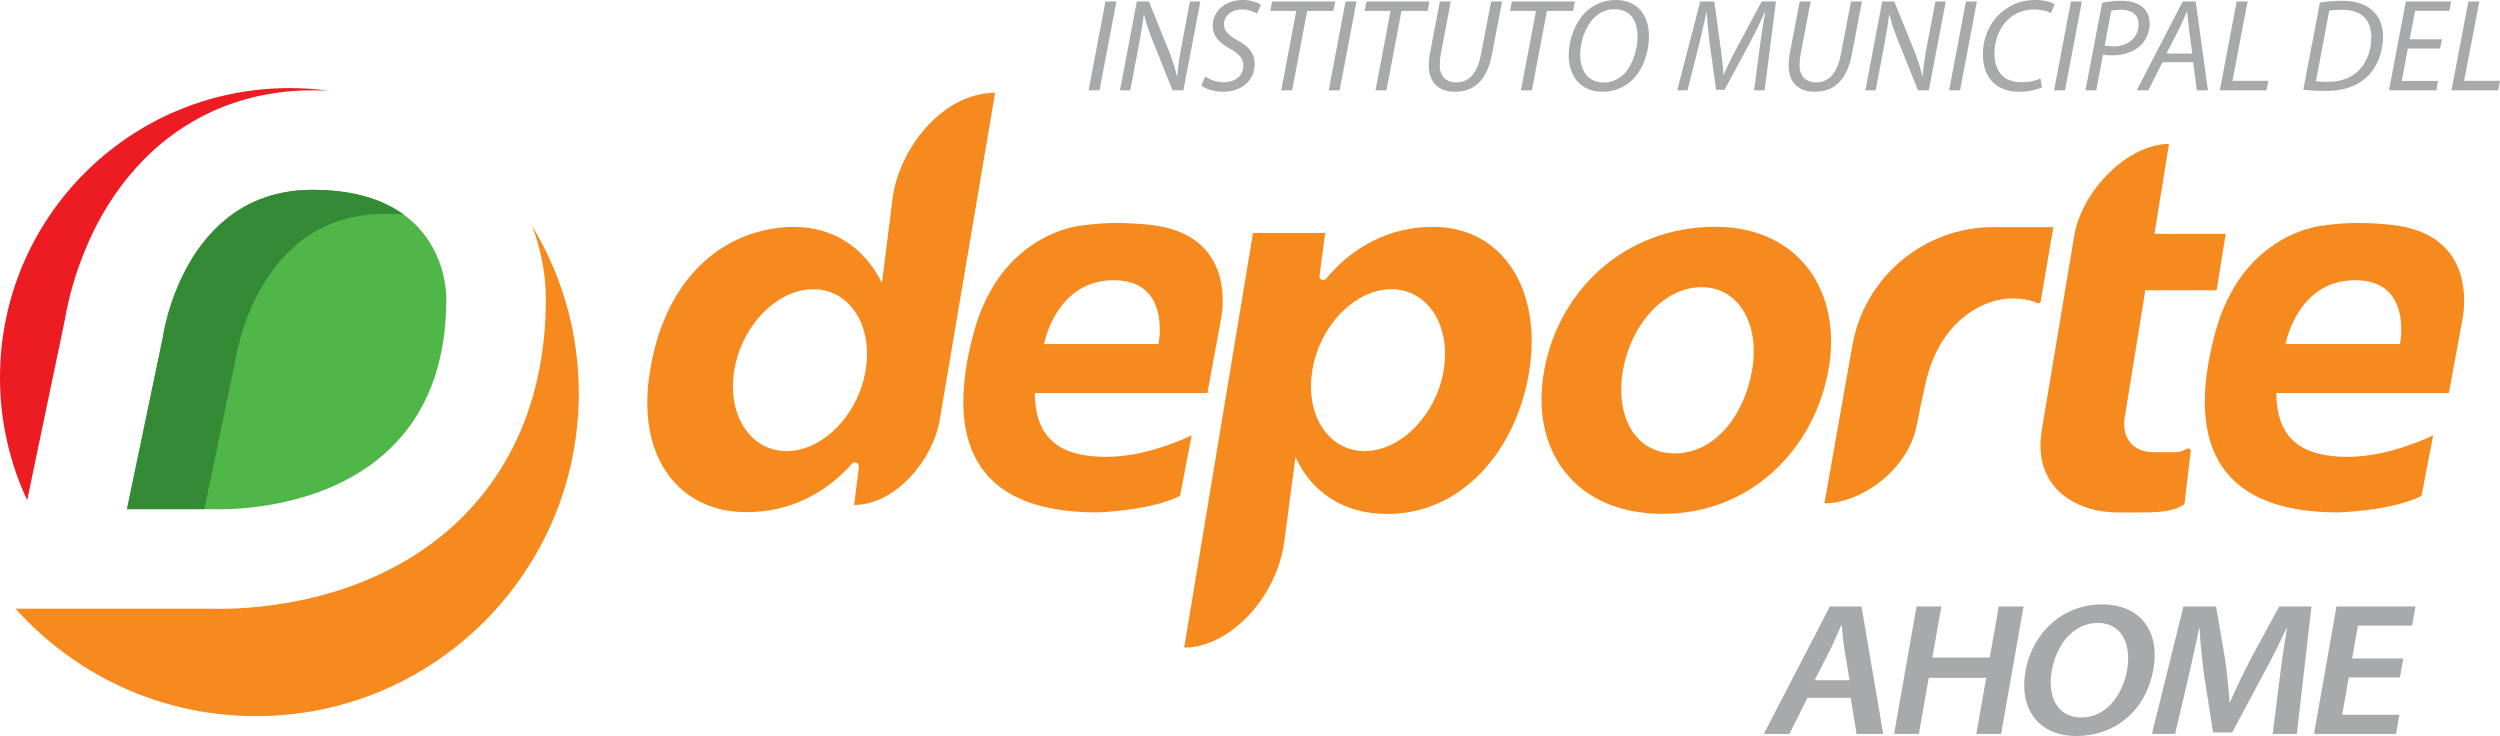 <?xml version="1.0" encoding="UTF-8"?>
<svg xmlns="http://www.w3.org/2000/svg" xmlns:xlink="http://www.w3.org/1999/xlink" width="1004.84pt" height="295.83pt" viewBox="0 0 1004.84 295.83" version="1.1">
<defs>
<clipPath id="clip1">
  <path d="M 985 0 L 1004.84 0 L 1004.84 37 L 985 37 Z M 985 0 "/>
</clipPath>
<clipPath id="clip2">
  <path d="M 813 242 L 867 242 L 867 295.828 L 813 295.828 Z M 813 242 "/>
</clipPath>
</defs>
<g id="surface1">
<path style=" stroke:none;fill-rule:nonzero;fill:rgb(92.899%,10.999%,13.699%);fill-opacity:1;" d="M 96.148 40.652 C 105.32 37.789 115.301 36.285 125.613 36.297 C 127.754 36.297 129.867 36.352 131.957 36.449 C 126.855 35.766 121.652 35.406 116.363 35.406 C 52.098 35.406 0 87.504 0 151.77 C 0 169.383 3.922 186.078 10.926 201.047 L 11.879 196.48 L 26.082 128.43 C 26.668 124.84 28.141 117.258 31.531 107.504 C 35.832 95.406 42.977 79.516 57.332 64.617 C 66.84 54.773 80.02 45.637 96.148 40.652 "/>
<path style=" stroke:none;fill-rule:nonzero;fill:rgb(31%,71.799%,27.8%);fill-opacity:1;" d="M 51.035 204.652 L 85.227 204.652 C 85.227 204.652 179.395 210.051 179.395 120.082 C 179.395 120.082 180.797 76.297 125.613 76.297 C 73.43 76.297 65.434 135.676 65.434 135.676 "/>
<path style=" stroke:none;fill-rule:nonzero;fill:rgb(20.799%,54.5%,20.799%);fill-opacity:1;" d="M 94.516 145.332 C 94.516 145.332 102.512 85.953 154.695 85.953 C 157.344 85.953 159.859 86.055 162.254 86.246 C 154.297 80.473 142.656 76.297 125.613 76.297 C 73.43 76.297 65.43 135.676 65.43 135.676 L 51.035 204.652 L 82.133 204.652 "/>
<path style=" stroke:none;fill-rule:nonzero;fill:rgb(96.5%,54.099%,11.8%);fill-opacity:1;" d="M 213.895 90.863 C 215.52 95.148 216.645 99.164 217.438 102.754 C 219.172 110.668 219.387 116.621 219.398 119.781 C 219.398 119.965 219.395 120.137 219.395 120.293 C 219.406 142.363 214.883 162.438 206.414 179.316 C 197.988 196.277 185.785 209.504 173.031 218.797 C 164.512 225.035 155.766 229.668 147.363 233.168 C 136.145 237.824 125.531 240.508 116.289 242.164 C 103.969 244.352 94.043 244.707 88.238 244.715 C 86.629 244.715 85.34 244.684 84.41 244.652 L 6.254 244.652 C 30.012 271.168 64.504 287.855 102.898 287.855 C 174.551 287.855 232.637 229.758 232.637 158.086 C 232.637 133.477 225.789 110.469 213.895 90.863 "/>
<path style=" stroke:none;fill-rule:nonzero;fill:rgb(96.5%,54.099%,11.8%);fill-opacity:1;" d="M 447.633 112.625 C 470.969 112.625 465.633 138.293 465.633 138.293 L 419.633 138.293 C 419.633 138.293 424.301 112.625 447.633 112.625 M 444.633 183.625 C 427.301 183.625 415.969 177.293 415.969 157.961 L 485.301 157.961 L 490.633 128.961 C 490.633 128.961 498.633 95.625 464.301 90.625 C 454.676 89.414 444.926 89.172 434.969 90.625 C 434.969 90.625 402.301 92.961 391.301 133.961 C 380.301 174.961 389.633 205.961 440.969 205.961 C 440.969 205.961 462.633 205.293 474.301 199.293 L 478.969 174.961 C 478.969 174.961 461.969 183.625 444.633 183.625 "/>
<path style=" stroke:none;fill-rule:nonzero;fill:rgb(96.5%,54.099%,11.8%);fill-opacity:1;" d="M 964.633 138.293 L 918.633 138.293 C 918.633 138.293 923.301 112.625 946.633 112.625 C 969.969 112.625 964.633 138.293 964.633 138.293 M 963.301 90.625 C 953.676 89.414 943.926 89.172 933.969 90.625 C 933.969 90.625 901.301 92.961 890.301 133.961 C 879.301 174.961 888.633 205.961 939.969 205.961 C 939.969 205.961 961.633 205.293 973.301 199.293 L 977.969 174.961 C 977.969 174.961 960.969 183.625 943.633 183.625 C 926.301 183.625 914.969 177.293 914.969 157.961 L 984.301 157.961 L 989.633 128.961 C 989.633 128.961 997.633 95.625 963.301 90.625 "/>
<path style=" stroke:none;fill-rule:nonzero;fill:rgb(96.5%,54.099%,11.8%);fill-opacity:1;" d="M 825.301 91.293 L 801.156 91.293 C 773.324 91.293 749.418 111.336 744.562 138.742 L 733.301 202.293 C 747.969 202.293 766.836 188.961 770.352 171.121 C 771.402 165.785 772.609 160.004 773.969 153.961 C 779.969 127.293 798.969 119.961 808.301 119.961 C 814.133 119.961 817.234 121 818.738 121.781 C 819.32 122.086 820.094 121.879 820.207 121.23 "/>
<path style=" stroke:none;fill-rule:nonzero;fill:rgb(96.5%,54.099%,11.8%);fill-opacity:1;" d="M 704.199 148.973 C 700.953 167.418 688.969 182.324 673.016 182.234 C 657.059 182.156 649.105 167.141 652.352 148.695 C 655.602 130.242 668.945 115.344 683.992 115.426 C 699.043 115.5 707.449 130.52 704.199 148.973 M 689.656 91.141 C 652.969 91.141 626.66 116.668 620.719 148.531 C 614.781 180.391 632.48 206.344 667.906 206.523 C 703.328 206.719 728.898 181.004 734.836 149.141 C 740.777 117.277 723.078 91.312 689.656 91.141 "/>
<path style=" stroke:none;fill-rule:nonzero;fill:rgb(96.5%,54.099%,11.8%);fill-opacity:1;" d="M 580.402 147.91 C 577.82 165.871 563.852 180.82 549.199 181.297 C 534.547 181.773 524.762 167.602 527.34 149.645 C 529.926 131.684 543.895 116.734 558.547 116.258 C 573.199 115.777 582.984 129.949 580.402 147.91 M 576.039 91.172 C 558.383 91.188 543.531 99.273 533.004 112.02 C 532.047 113.184 530.148 112.391 530.348 110.895 L 532.633 93.625 L 503.633 93.625 L 475.969 260.293 C 493.969 260.293 512.969 240.625 516.172 217.926 L 520.703 183.695 C 527.02 197.516 539.562 206.48 557.34 206.574 C 587.652 206.742 609.555 181.008 614.66 149.141 C 619.766 117.27 604.637 91.32 576.039 91.172 "/>
<path style=" stroke:none;fill-rule:nonzero;fill:rgb(96.5%,54.099%,11.8%);fill-opacity:1;" d="M 348.07 147.91 C 345.488 165.871 331.52 180.82 316.863 181.297 C 302.215 181.773 292.426 167.602 295.008 149.645 C 297.59 131.684 311.562 116.734 326.215 116.258 C 340.867 115.777 350.652 129.949 348.07 147.91 M 358.766 79.66 L 354.488 113.746 C 347.324 99.023 333.371 89.539 314.055 91.449 C 286.922 94.137 265.375 115.68 260.746 152.77 C 256.84 184.066 272.867 205.848 300.133 205.848 C 317.391 205.848 331.961 198.234 342.402 186.406 C 343.453 185.219 345.414 186.102 345.219 187.68 L 343.301 202.961 C 359.824 202.961 374.98 184.984 377.719 168.688 L 399.969 37.293 C 378.633 37.293 361.359 60.016 358.766 79.66 "/>
<path style=" stroke:none;fill-rule:nonzero;fill:rgb(96.5%,54.099%,11.8%);fill-opacity:1;" d="M 878.816 180.426 C 877.508 181.27 875.953 181.758 874.301 181.758 L 865.902 181.758 C 856.41 181.758 852.805 175.109 853.996 167.766 L 862.273 116.68 L 890.93 116.68 L 894.605 93.996 L 865.949 93.996 L 871.805 57.848 C 855.379 57.848 836.672 76.535 833.676 94.996 L 820.754 172.391 C 816.68 195.211 833.48 205.969 851.332 205.969 L 861.137 205.969 C 871.176 205.969 874.938 204.75 878.004 202.652 L 880.539 181.352 C 880.645 180.445 879.586 179.926 878.816 180.426 "/>
<path style=" stroke:none;fill-rule:nonzero;fill:rgb(65.5%,66.299%,67.099%);fill-opacity:1;" d="M 448.723 0.578 L 441.941 36.297 L 437.543 36.297 L 444.324 0.578 Z M 448.723 0.578 "/>
<path style=" stroke:none;fill-rule:nonzero;fill:rgb(65.5%,66.299%,67.099%);fill-opacity:1;" d="M 450.156 36.297 L 456.938 0.578 L 461.762 0.578 L 469.977 20.824 C 471.512 24.852 472.359 27.711 473.102 30.785 L 473.207 30.68 C 473.422 27.5 473.789 24.531 474.691 19.551 L 478.297 0.578 L 482.48 0.578 L 475.645 36.297 L 471.301 36.297 L 463.191 16.105 C 461.441 11.707 460.648 9.164 459.852 5.824 L 459.695 5.879 C 459.324 9.219 458.738 12.77 457.84 17.645 L 454.289 36.297 "/>
<path style=" stroke:none;fill-rule:nonzero;fill:rgb(65.5%,66.299%,67.099%);fill-opacity:1;" d="M 484.445 30.785 C 486.355 32.059 489.055 33.062 492.023 33.062 C 496.051 33.062 499.762 30.68 499.762 26.336 C 499.762 23.684 498.223 21.723 494.516 19.656 C 489.957 17.219 487.414 14.355 487.414 10.488 C 487.414 4.129 492.926 -0.004 499.496 -0.004 C 502.941 -0.004 505.539 1.059 506.809 1.902 L 505.219 5.453 C 504.105 4.816 501.879 3.758 499.02 3.812 C 494.621 3.812 491.969 6.727 491.969 9.641 C 491.969 12.555 493.773 14.199 497.48 16.266 C 501.879 18.598 504.316 21.406 504.316 25.805 C 504.316 32.004 499.441 36.879 491.441 36.879 C 487.84 36.828 484.34 35.66 482.855 34.391 "/>
<path style=" stroke:none;fill-rule:nonzero;fill:rgb(65.5%,66.299%,67.099%);fill-opacity:1;" d="M 521.016 4.395 L 510.574 4.395 L 511.316 0.578 L 536.648 0.578 L 535.906 4.395 L 525.41 4.395 L 519.371 36.297 L 514.973 36.297 "/>
<path style=" stroke:none;fill-rule:nonzero;fill:rgb(65.5%,66.299%,67.099%);fill-opacity:1;" d="M 545.234 0.578 L 538.453 36.297 L 534.051 36.297 L 540.836 0.578 Z M 545.234 0.578 "/>
<path style=" stroke:none;fill-rule:nonzero;fill:rgb(65.5%,66.299%,67.099%);fill-opacity:1;" d="M 558.91 4.395 L 548.469 4.395 L 549.211 0.578 L 574.543 0.578 L 573.801 4.395 L 563.309 4.395 L 557.266 36.297 L 552.867 36.297 "/>
<path style=" stroke:none;fill-rule:nonzero;fill:rgb(65.5%,66.299%,67.099%);fill-opacity:1;" d="M 583.129 0.578 L 579.102 21.723 C 578.836 23.207 578.68 24.742 578.68 26.227 C 578.68 30.785 581.328 33.117 585.301 33.117 C 590.176 33.117 593.781 29.832 595.266 21.828 L 599.344 0.578 L 603.742 0.578 L 599.664 21.934 C 597.598 32.59 592.297 36.879 584.719 36.879 C 578.836 36.879 574.281 33.699 574.281 26.336 C 574.281 24.797 574.438 23.051 574.758 21.406 L 578.73 0.578 "/>
<path style=" stroke:none;fill-rule:nonzero;fill:rgb(65.5%,66.299%,67.099%);fill-opacity:1;" d="M 617.367 4.395 L 606.926 4.395 L 607.668 0.578 L 633 0.578 L 632.258 4.395 L 621.766 4.395 L 615.723 36.297 L 611.324 36.297 "/>
<path style=" stroke:none;fill-rule:nonzero;fill:rgb(65.5%,66.299%,67.099%);fill-opacity:1;" d="M 640.582 7.309 C 637.137 10.754 635.121 17.008 635.121 21.988 C 635.121 27.816 637.719 33.172 644.715 33.172 C 647.734 33.172 650.648 31.848 652.875 29.621 C 656.215 26.227 658.176 19.816 658.176 14.836 C 658.176 9.746 656.531 3.703 648.742 3.703 C 645.562 3.703 642.754 5.086 640.582 7.309 M 662.785 14.621 C 662.785 20.824 660.559 27.66 656.32 31.898 C 653.141 35.023 649.008 36.879 644.078 36.879 C 634.859 36.879 630.512 29.938 630.512 22.359 C 630.512 16.055 633.004 9.113 637.348 4.816 C 640.367 1.852 644.82 -0.004 649.324 -0.004 C 658.918 -0.004 662.785 6.992 662.785 14.621 "/>
<path style=" stroke:none;fill-rule:nonzero;fill:rgb(65.5%,66.299%,67.099%);fill-opacity:1;" d="M 705.027 36.297 L 707.57 17.008 C 708.047 13.617 708.84 8.367 709.531 4.926 L 709.32 4.926 C 707.676 8.527 705.715 12.77 703.754 16.426 L 693.156 36.086 L 689.766 36.086 L 687.113 16.848 C 686.586 12.715 686.215 8.582 686.004 4.926 L 685.895 4.926 C 685.102 8.211 683.988 13.617 683.141 17.008 L 678.266 36.297 L 674.129 36.297 L 683.406 0.578 L 689.023 0.578 L 691.832 21.035 C 692.203 24.109 692.629 27.34 692.68 29.992 L 692.84 29.992 C 693.949 27.34 695.488 24.16 697.023 21.195 L 708.102 0.578 L 713.824 0.578 L 709.266 36.297 "/>
<path style=" stroke:none;fill-rule:nonzero;fill:rgb(65.5%,66.299%,67.099%);fill-opacity:1;" d="M 727.766 0.578 L 723.738 21.723 C 723.473 23.207 723.312 24.742 723.312 26.227 C 723.312 30.785 725.965 33.117 729.938 33.117 C 734.812 33.117 738.418 29.832 739.902 21.828 L 743.98 0.578 L 748.379 0.578 L 744.301 21.934 C 742.234 32.59 736.934 36.879 729.355 36.879 C 723.473 36.879 718.914 33.699 718.914 26.336 C 718.914 24.797 719.074 23.051 719.391 21.406 L 723.367 0.578 "/>
<path style=" stroke:none;fill-rule:nonzero;fill:rgb(65.5%,66.299%,67.099%);fill-opacity:1;" d="M 749.762 36.297 L 756.543 0.578 L 761.367 0.578 L 769.582 20.824 C 771.117 24.852 771.965 27.711 772.707 30.785 L 772.812 30.68 C 773.027 27.5 773.398 24.531 774.297 19.551 L 777.902 0.578 L 782.086 0.578 L 775.25 36.297 L 770.906 36.297 L 762.797 16.105 C 761.051 11.707 760.254 9.164 759.461 5.824 L 759.301 5.879 C 758.93 9.219 758.348 12.77 757.445 17.645 L 753.895 36.297 "/>
<path style=" stroke:none;fill-rule:nonzero;fill:rgb(65.5%,66.299%,67.099%);fill-opacity:1;" d="M 794.598 0.578 L 787.812 36.297 L 783.414 36.297 L 790.199 0.578 Z M 794.598 0.578 "/>
<path style=" stroke:none;fill-rule:nonzero;fill:rgb(65.5%,66.299%,67.099%);fill-opacity:1;" d="M 820.723 35.133 C 818.711 36.031 815.477 36.879 811.449 36.879 C 802.441 36.879 796.984 31.156 796.984 22.043 C 796.984 15.312 799.688 8.898 804.613 4.816 C 808.27 1.691 812.828 -0.004 818.074 -0.004 C 822.051 -0.004 824.859 1.004 825.812 1.746 L 824.379 5.297 C 823.055 4.5 820.512 3.812 817.332 3.812 C 813.621 3.812 809.859 5.242 807.105 7.84 C 803.766 10.965 801.645 16 801.645 21.406 C 801.645 27.816 804.562 33.066 812.512 33.066 C 815.211 33.066 818.18 32.535 820.141 31.527 "/>
<path style=" stroke:none;fill-rule:nonzero;fill:rgb(65.5%,66.299%,67.099%);fill-opacity:1;" d="M 836.785 0.578 L 830 36.297 L 825.602 36.297 L 832.387 0.578 Z M 836.785 0.578 "/>
<path style=" stroke:none;fill-rule:nonzero;fill:rgb(65.5%,66.299%,67.099%);fill-opacity:1;" d="M 845.953 18.277 C 847.223 18.543 848.23 18.648 849.504 18.648 C 855.547 18.648 859.57 14.887 859.57 9.852 C 859.57 5.613 856.551 3.918 852.473 3.918 C 850.723 3.918 849.398 4.078 848.602 4.289 Z M 844.945 1.109 C 846.961 0.633 849.77 0.312 852.684 0.312 C 856.129 0.312 859.414 1.16 861.426 3.07 C 863.121 4.66 864.023 6.727 864.023 9.535 C 864.023 13.562 862.062 16.902 859.73 18.863 C 856.977 21.141 852.949 22.254 848.922 22.254 C 847.594 22.254 846.375 22.148 845.266 21.988 L 842.562 36.297 L 838.215 36.297 "/>
<path style=" stroke:none;fill-rule:nonzero;fill:rgb(65.5%,66.299%,67.099%);fill-opacity:1;" d="M 881.145 21.512 L 879.766 11.18 C 879.555 9.324 879.289 6.727 879.129 4.605 L 879.023 4.605 C 878.07 6.727 877.168 8.949 876.109 11.125 L 870.758 21.512 Z M 869.168 25.012 L 863.496 36.297 L 858.832 36.297 L 877.328 0.578 L 882.52 0.578 L 887.449 36.297 L 882.945 36.297 L 881.516 25.012 "/>
<path style=" stroke:none;fill-rule:nonzero;fill:rgb(65.5%,66.299%,67.099%);fill-opacity:1;" d="M 899.004 0.578 L 903.402 0.578 L 897.309 32.48 L 911.723 32.48 L 910.98 36.297 L 892.223 36.297 "/>
<path style=" stroke:none;fill-rule:nonzero;fill:rgb(65.5%,66.299%,67.099%);fill-opacity:1;" d="M 930.855 32.641 C 932.445 32.852 934.141 32.906 935.469 32.906 C 941.137 32.906 945.27 31.211 948.238 28.137 C 951.422 24.852 953.113 20.027 953.113 14.992 C 953.113 8.637 949.988 3.918 941.086 3.918 C 939.496 3.918 937.535 4.023 936.211 4.289 Z M 932.445 1.059 C 935.148 0.578 938.172 0.312 941.297 0.312 C 947.285 0.312 951.789 2.012 954.438 5.086 C 956.348 7.098 957.777 10.277 957.832 14.781 C 957.832 21.246 955.234 27.66 950.625 31.578 C 946.488 35.023 941.297 36.562 934.461 36.562 C 931.336 36.562 928.102 36.352 925.77 36.086 "/>
<path style=" stroke:none;fill-rule:nonzero;fill:rgb(65.5%,66.299%,67.099%);fill-opacity:1;" d="M 980.781 19.496 L 967.797 19.496 L 965.359 32.535 L 979.984 32.535 L 979.246 36.297 L 960.219 36.297 L 967.004 0.578 L 985.234 0.578 L 984.492 4.344 L 970.715 4.344 L 968.539 15.789 L 981.523 15.789 "/>
<g clip-path="url(#clip1)" clip-rule="nonzero">
<path style=" stroke:none;fill-rule:nonzero;fill:rgb(65.5%,66.299%,67.099%);fill-opacity:1;" d="M 992.125 0.578 L 996.523 0.578 L 990.43 32.48 L 1004.84 32.48 L 1004.102 36.297 L 985.34 36.297 "/>
</g>
<path style=" stroke:none;fill-rule:nonzero;fill:rgb(65.5%,66.299%,67.099%);fill-opacity:1;" d="M 743.383 273.406 L 741.312 260.789 C 740.809 257.676 740.535 254.18 740.246 251.215 L 740.082 251.215 C 738.75 254.18 737.312 257.75 735.805 260.789 L 729.367 273.406 Z M 726.5 280.477 L 719.242 294.992 L 708.949 294.992 L 735.484 243.766 L 748.203 243.766 L 756.918 294.992 L 746.223 294.992 L 743.84 280.477 "/>
<path style=" stroke:none;fill-rule:nonzero;fill:rgb(65.5%,66.299%,67.099%);fill-opacity:1;" d="M 780.293 243.766 L 776.676 264.285 L 799.766 264.285 L 803.383 243.766 L 813.348 243.766 L 804.32 294.996 L 794.352 294.996 L 798.332 272.422 L 775.242 272.422 L 771.262 294.996 L 761.297 294.996 L 770.324 243.766 "/>
<g clip-path="url(#clip2)" clip-rule="nonzero">
<path style=" stroke:none;fill-rule:nonzero;fill:rgb(65.5%,66.299%,67.099%);fill-opacity:1;" d="M 824.68 269.609 C 822.844 280.02 826.961 288.383 836.52 288.383 C 846.164 288.383 853.078 279.945 854.969 269.227 C 856.668 259.574 853.184 250.379 843.219 250.379 C 833.336 250.379 826.539 259.043 824.68 269.609 M 865.566 268.848 C 862.539 286.023 849.711 295.832 834.641 295.832 C 819.246 295.832 811.465 284.809 814.117 269.762 C 816.891 254.027 829.379 242.93 844.773 242.93 C 860.738 242.93 868.141 254.254 865.566 268.848 "/>
</g>
<path style=" stroke:none;fill-rule:nonzero;fill:rgb(65.5%,66.299%,67.099%);fill-opacity:1;" d="M 916.098 274.09 C 916.938 267.48 917.941 259.5 919.254 252.508 L 919.012 252.508 C 916.117 258.816 912.629 265.73 909.059 272.191 L 897.207 294.387 L 889.508 294.387 L 886.074 272.496 C 885.121 265.961 884.41 258.965 884.09 252.508 L 883.926 252.508 C 882.492 259.27 880.734 267.402 879.098 274.398 L 874.25 294.992 L 864.934 294.992 L 877.609 243.766 L 890.734 243.766 L 894.234 264.363 C 895.121 270.367 895.75 276.449 896.121 282.148 L 896.363 282.148 C 898.801 276.602 901.777 270.293 904.941 264.285 L 916.094 243.766 L 929.059 243.766 L 923.188 294.992 L 913.465 294.992 "/>
<path style=" stroke:none;fill-rule:nonzero;fill:rgb(65.5%,66.299%,67.099%);fill-opacity:1;" d="M 964.633 272.27 L 944.051 272.27 L 941.398 287.316 L 964.41 287.316 L 963.059 294.996 L 930.082 294.996 L 939.109 243.766 L 970.871 243.766 L 969.52 251.441 L 947.723 251.441 L 945.391 264.668 L 965.973 264.668 "/>
</g>
</svg>

